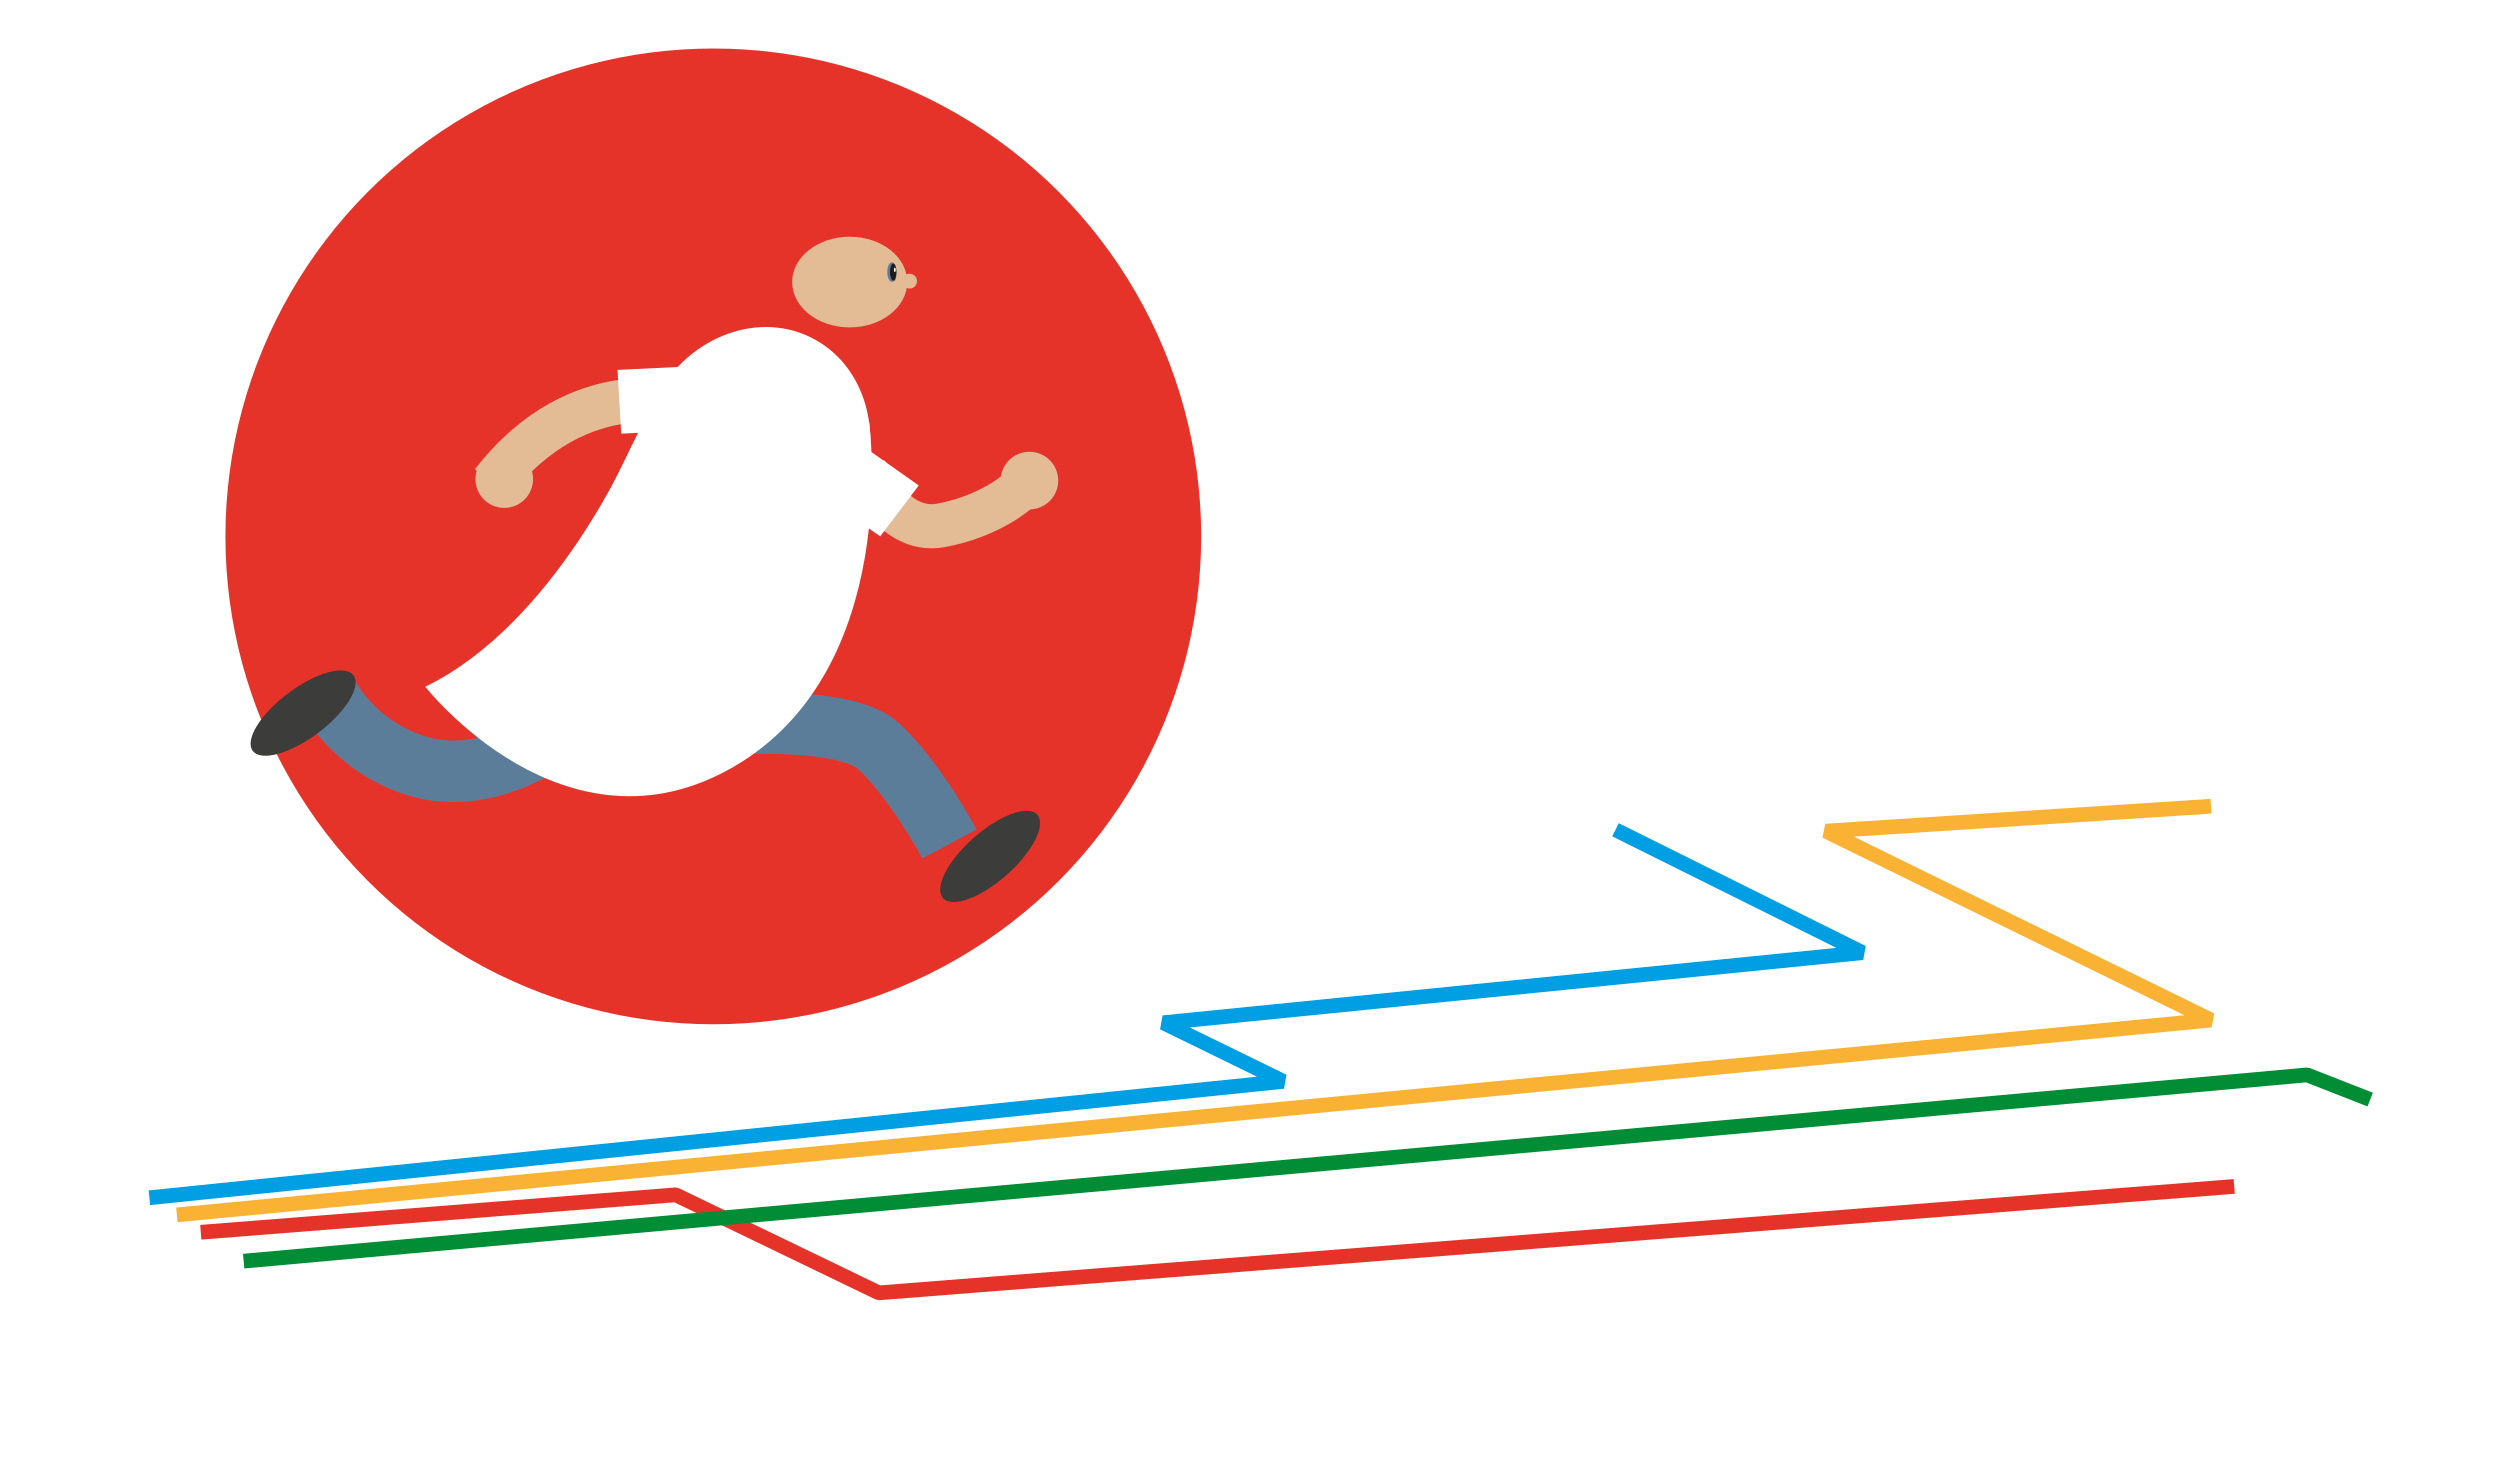 <svg id="Lag_1" data-name="Lag 1" xmlns="http://www.w3.org/2000/svg" viewBox="0 0 1200 700"><defs><style>.cls-1{fill:#fff;}.cls-2{fill:#e6332a;}.cls-10,.cls-11,.cls-12,.cls-13,.cls-3,.cls-6{fill:none;}.cls-3{stroke:#e3bb94;stroke-width:21.19px;}.cls-3,.cls-6{stroke-miterlimit:10;}.cls-4{fill:#f2f2f2;}.cls-5{fill:#e3bb94;}.cls-6{stroke:#5c7d99;stroke-width:29.52px;}.cls-7{fill:#3c3c3b;}.cls-8{fill:#5c7d99;}.cls-9{fill:#1d1d1b;}.cls-10{stroke:#009fe3;}.cls-10,.cls-11,.cls-12,.cls-13{stroke-linejoin:bevel;stroke-width:7.06px;}.cls-11{stroke:#f9b233;}.cls-12{stroke:#e6332a;}.cls-13{stroke:#008d36;}</style></defs><title>læge løber m striber FB</title><rect class="cls-1" x="-13.64" y="-31.22" width="1219.01" height="735.59"/><circle class="cls-2" cx="342.38" cy="257.47" r="234.18"/><path class="cls-3" d="M330.49,194.58s-52-17.35-94.16,37.17"/><polygon class="cls-1" points="298.19 208.16 296.4 177.55 333.38 175.76 335.17 206.37 298.19 208.16"/><path class="cls-4" d="M325.52,197.82c-2.09-7.33.37-16.41,5.49-20.28s11-1.06,13.06,6.28-.37,16.41-5.49,20.28S327.61,205.15,325.52,197.82Z"/><circle class="cls-5" cx="242.04" cy="229.98" r="13.82"/><path class="cls-6" d="M334.8,348.41s69.14-6.67,86.86,9.68,34.07,47,34.07,47"/><path class="cls-6" d="M268.56,351.35s-33.09,27.55-69.09,16.11c-30-9.55-41.81-33.42-41.81-33.42"/><ellipse class="cls-7" cx="145.5" cy="342.27" rx="30.21" ry="11.92" transform="translate(-176.27 155.77) rotate(-36.87)"/><ellipse class="cls-7" cx="475.26" cy="411.12" rx="30.21" ry="11.92" transform="translate(-153.11 417.53) rotate(-41.45)"/><path class="cls-8" d="M280.93,337.48s93.22-16.08,109.33-45.11h0L365.8,350.69S324.91,367.71,280.93,337.48Z"/><ellipse class="cls-5" cx="407.85" cy="135.39" rx="27.62" ry="21.76"/><ellipse class="cls-1" cx="361.98" cy="217.33" rx="61.7" ry="54.26" transform="translate(7.88 447.27) rotate(-63.98)"/><rect class="cls-1" x="283.92" y="211.83" width="108.52" height="108.52" transform="translate(151.01 -121.39) rotate(26.02)"/><path class="cls-1" d="M303.43,213.58s-36.74,85.7-99.31,116.05c0,0,66.9,85.49,148.06,38.41s65-165.48,65-165.48Z"/><path class="cls-3" d="M414.91,224.94S428,256.53,451.54,252.2s36.55-16.11,36.55-16.11"/><circle class="cls-5" cx="436.61" cy="134.96" r="3.56"/><path class="cls-9" d="M428.06,134.52c-.58,0-1.46-1.57-1.46-3.94s.88-3.94,1.46-3.94,1.46,1.57,1.46,3.94C429.52,133.63,429.33,134.52,428.06,134.52Z"/><path class="cls-8" d="M428.06,127.45a5.55,5.55,0,0,1,.76,3.13c0,2.9-.2,3.2-.66,3.23a5,5,0,0,1-.85-3.23,5.55,5.55,0,0,1,.76-3.13m0-1.52c-1.2,0-2.17,2.08-2.17,4.65s1,4.65,2.17,4.65c2.17,0,2.17-2.08,2.17-4.65s-1-4.65-2.17-4.65Z"/><ellipse class="cls-9" cx="428.77" cy="130.58" rx="1.52" ry="4.09"/><ellipse class="cls-1" cx="429.52" cy="129.52" rx="0.44" ry="1.06"/><polygon class="cls-1" points="441 233.03 422.47 257.47 390.26 234.71 408.79 210.27 441 233.03"/><path class="cls-1" d="M410.56,223c-3.17,6.93-10.94,12.24-17.35,11.85s-9-6.32-5.85-13.25,10.94-12.24,17.35-11.85S413.74,216.1,410.56,223Z"/><circle class="cls-5" cx="494.12" cy="230.68" r="13.82"/><polyline class="cls-10" points="71.71 574.91 615.97 519.06 558.38 490.91 893.99 457.27 775.44 398.29"/><polyline class="cls-11" points="84.89 583.14 1061.27 489.64 876.36 398.93 1061.27 386.98"/><polyline class="cls-12" points="96.37 591.48 324.33 573.51 421.81 620.57 1072.43 569.48"/><polyline class="cls-13" points="116.95 605.35 1107.39 515.94 1137.69 527.81"/></svg>